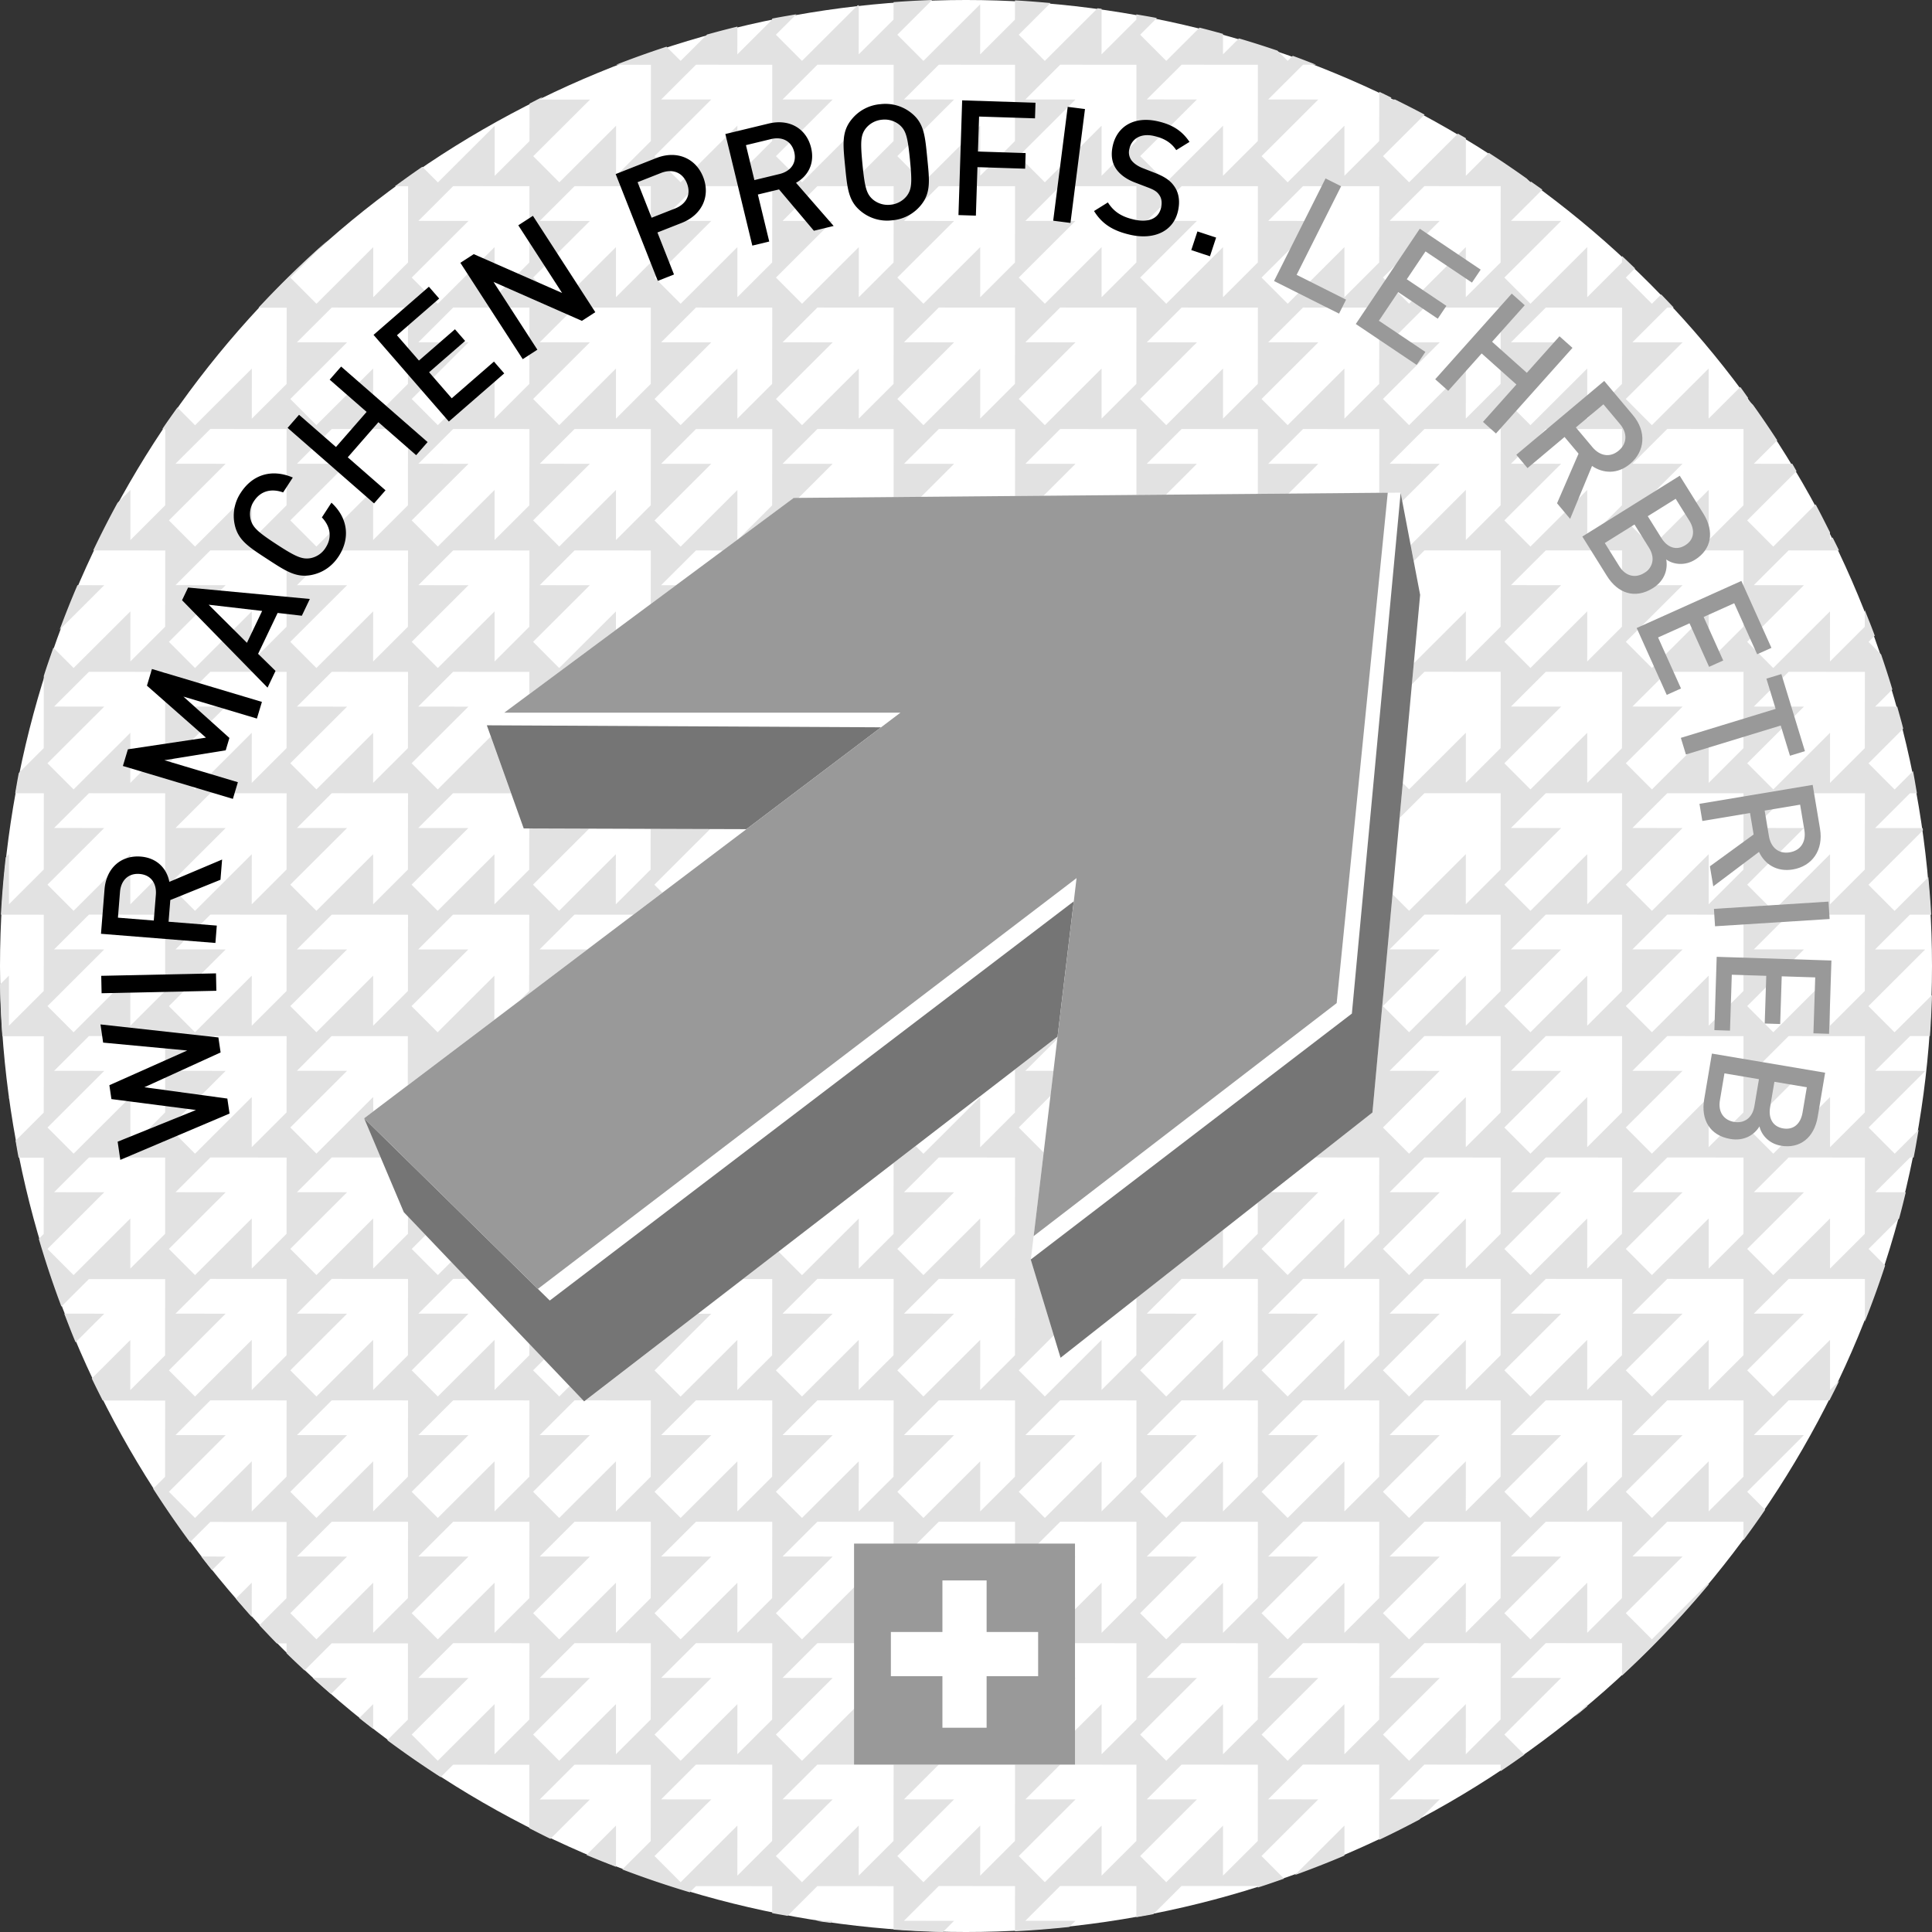 <svg xmlns="http://www.w3.org/2000/svg" viewBox="0 0 70 70" width="70" height="70"><rect x="0" y="0" width="70" height="70" fill="#333333" stroke="none"/><circle cx="35" cy="35" r="35" style="fill:#fff"/><path d="m3.777 47.598-1.038 1.036c-.145-.342-.276-.69-.41-1.037.426-.001.965 0 1.448.001zm-.971-26.396a34.329 34.329 0 0 0-.645 1.614l1.616-1.613-.971-.001zM.324 39.838v-.091l-.01.01.01.081zM57.51 61.822v-.079l-.458.456c.154-.124.306-.25.458-.377zM7.292 56.396c.128.166.258.331.389.495l.495-.494-.884-.001zm1.829 2.188.001-1.24-.579.577c.193.222.381.447.578.663zm4.399 4.058.001-.898-.504.503c.166.133.335.264.503.395zm55.994-21.705c-.057.334-.112.67-.179 1.001h-.13l-1.262 1.259 1.107.001c-.076.318-.155.634-.24.948l-1.107 1.105.599.6c-.224.687-.47 1.363-.734 2.03l.001-1.542-2.763-.002-1.262 1.259 1.817.002-2.057 2.052.946.948 2.056-2.052-.001 1.816.335-.335c-.114.239-.236.474-.355.71l-1.48-.001-1.262 1.259 1.817.002-2.057 2.052.651.652c-.255.374-.517.742-.786 1.105l.001-.669-2.763-.002-1.262 1.259 1.817.002-2.056 2.052.946.948 2.056-2.052v.067a35.311 35.311 0 0 1-3.138 3.299l.001-1.174-2.763-.002-1.262 1.259 1.817.002-2.057 2.052.726.728a36.56 36.56 0 0 1-.86.597v-.236l-2.763-.002-1.262 1.259 1.816.002-.733.731c-.48.256-.967.501-1.46.735l.003-2.725-2.763-.002-1.262 1.259 1.816.002-2.056 2.052.818.82c-.316.11-.632.221-.952.322v-.054l-2.763-.002-1.023 1.021c-.203.04-.409.073-.614.11l.001-1.128-2.763-.002-1.261 1.26 1.816.002-.222.221c-.652.069-1.308.123-1.97.156l.002-1.636-2.763-.002-1.262 1.26 1.816.002-.402.403a35.276 35.276 0 0 1-1.79-.087l.001-1.573-2.763-.002-1.079 1.077c-.185-.035-.373-.062-.557-.1l.001-.975-2.763-.002-.224.223a34.913 34.913 0 0 1-2.444-.828l1.03-1.028.003-2.764-2.763-.002-1.262 1.259 1.816.002-1.427 1.424c-.258-.123-.511-.255-.766-.385l.002-2.298-2.763-.002-.451.45a35.342 35.342 0 0 1-1.934-1.338l.746-.745.003-2.763-2.763-.002-.984.982c-.219-.206-.438-.41-.652-.622v-.358h-.355c-.212-.216-.42-.436-.627-.657l.979-.978.003-2.764-2.763-.002-.736.735a35.359 35.359 0 0 1-1.333-1.938l.431-.43.003-2.764-2.263-.002c-.134-.265-.268-.53-.395-.799l1.395-1.392-.001 1.815 1.261-1.259.003-2.763-2.763-.002-.997.995a34.705 34.705 0 0 1-.818-2.452l.177-.176.003-2.764-.912-.001c-.041-.204-.073-.411-.11-.616l1.02-1.018.003-2.764-1.502-.001A36.597 36.597 0 0 1 0 35.672l.324-.324-.001 1.816 1.261-1.259.003-2.763-1.554-.002a35.45 35.45 0 0 1 .175-2.075l.117-.117-.001 1.816 1.261-1.259.003-2.764H.55c.044-.244.082-.491.131-.733l.903-.901.003-2.616c.108-.344.228-.684.346-1.023l.734.735 2.057-2.052-.001 1.816 1.261-1.259.003-2.763-2.609-.002c.278-.584.571-1.159.88-1.724l.467-.466-.001 1.816 1.261-1.259.003-2.763H5.88c.177-.265.363-.523.547-.782l.641.642 2.056-2.052-.001 1.816 1.261-1.259.003-2.764-1.019-.001a35.174 35.174 0 0 1 2.499-2.431l-1.346 1.343.946.948 2.056-2.052-.001 1.816 1.261-1.259.003-2.763h-.478c.327-.24.657-.477.993-.706l.566.566 2.057-2.052-.001 1.816 1.261-1.259.001-1.36c.157-.08.312-.163.47-.241l-.094.094 1.816.002-2.057 2.05.946.948 2.056-2.052-.001 1.816 1.261-1.259.003-2.763-1.261-.004a34.64 34.64 0 0 1 1.824-.653l.513.514.957-.955c.364-.101.73-.198 1.098-.287l-.001 1.006L27.976.711V.674c.291-.059.586-.105.879-.157l-.743.741.946.948L31.075.193l.039-.005-.001 1.782L32.374.711l.001-.634c.464-.034.929-.061 1.398-.077l-1.262 1.259.946.948L35.514.155l-.001 1.816 1.26-1.259.001-.698c.432.022.86.059 1.288.096L36.91 1.259l.946.948L39.767.3c.048.007.097.012.145.018l-.001 1.652L41.172.711v-.19c.248.044.497.083.743.133l-.605.604.946.948 1.206-1.204c.285.071.567.148.85.226v.741l.578-.577c.47.138.934.286 1.395.443l.37.371.184-.183c.284.102.564.212.845.322h-.473l-1.262 1.259 1.816.002-2.056 2.052.946.948 2.056-2.052-.001 1.816 1.261-1.259.002-1.786c.148.07.294.141.441.213l-.066.066h.196c.36.179.719.359 1.072.549l-1.508 1.505.947.948 1.768-1.764c.095.056.194.108.288.166L53.11 6.37l.833-.832c.466.3.924.611 1.374.932l.136.136.023-.023c.134.097.272.189.405.288l-1.135 1.132 1.817.002-2.057 2.052.946.948 2.057-2.052-.001 1.816 1.26-1.259v-.236c.16.148.315.299.472.45l-.335.334.946.948.338-.337c.152.157.304.315.453.475h-.236l-1.262 1.259 1.817.002-2.056 2.052.946.948 2.056-2.052-.001 1.816 1.149-1.147c.098.131.189.267.285.399l-.037.037.219.219c.299.419.59.845.871 1.278l-.85.848 1.394.001c.054.088.103.179.155.267l-1.789 1.786.946.948 1.534-1.531c.181.333.35.674.521 1.014v.281l.095-.095c.078.157.158.313.233.471l-1.828-.002-1.262 1.259 1.817.002-2.057 2.052.946.948 2.056-2.052-.001 1.816 1.261-1.259.001-.605c.122.308.248.615.361.928l-.225.225.456.457c.143.419.28.84.407 1.266l-.623.622.799.001c.074.266.151.53.218.798L67.7 27.657l.946.948.666-.665c.054.265.095.535.143.803h-.254l-1.262 1.259 1.723.002.01.082-1.974 1.97.946.948 1.224-1.222c.041.452.08.904.103 1.36l-.772-.001-1.262 1.259 1.816.002-2.056 2.052.946.948L70 36.053c-.015.498-.04.993-.075 1.486l-.719-.001-1.263 1.26 1.816.002-2.056 2.052.946.948.865-.863zM5.985 41.94l-2.763-.002-1.262 1.259 1.816.002-2.056 2.052.946.948 2.057-2.052-.001 1.816 1.261-1.259.002-2.764zm0-4.399-2.763-.002-1.261 1.259 1.816.002-2.056 2.052.946.948 2.057-2.052-.001 1.816 1.261-1.259.001-2.764zm0-4.4-2.763-.002-1.262 1.259 1.816.002-2.056 2.053.946.948 2.057-2.052-.001 1.816 1.261-1.259.002-2.765zm0-4.399-2.763-.002-1.262 1.259 1.816.002-2.056 2.052.946.948 2.057-2.052-.001 1.816 1.261-1.259.002-2.764zm0-4.399-2.763-.002L1.96 25.6l1.816.002-2.056 2.052.946.948 2.057-2.052-.001 1.816 1.261-1.259.002-2.764zm4.399 26.396-2.763-.002-1.262 1.259 1.817.002L6.12 54.05l.946.948 2.056-2.052-.001 1.815 1.261-1.258.002-2.764zm0-4.4-2.763-.002-1.262 1.259 1.817.002-2.056 2.053.946.948 2.056-2.052-.001 1.816 1.261-1.259.002-2.765zm0-4.399-2.763-.002-1.262 1.259 1.817.002-2.056 2.052.946.948 2.056-2.052-.001 1.816 1.261-1.259.002-2.764zm0-4.399-2.763-.002-1.262 1.259 1.817.002-2.056 2.052.946.948 2.056-2.052-.001 1.816 1.261-1.259.002-2.764zm0-4.4-2.763-.002-1.262 1.259 1.817.002-2.056 2.053.946.948 2.056-2.052-.001 1.816 1.261-1.259.002-2.765zm0-4.399-2.763-.002-1.262 1.259 1.817.002-2.056 2.052.946.948 2.056-2.052-.001 1.816 1.261-1.259.002-2.764zm0-4.399-2.763-.002L6.359 25.6l1.817.002-2.056 2.052.946.948 2.056-2.052-.001 1.816 1.261-1.259.002-2.764zm0-4.4-2.763-.002L6.359 21.2l1.817.002-2.056 2.053.946.948 2.056-2.052-.001 1.816 1.261-1.259.002-2.765zm0-4.399-2.763-.002-1.262 1.259 1.817.002-2.056 2.052.946.948 2.056-2.052-.001 1.816 1.261-1.259.002-2.764zm35.325-5.487.946.948 2.056-2.052-.001 1.816 1.261-1.259.003-2.763-2.763-.002-1.262 1.259 1.816.002-2.056 2.051zm0 4.399.946.948 2.056-2.052-.001 1.816 1.261-1.259.003-2.764-2.763-.002-1.262 1.259 1.816.002-2.056 2.052zM41.31 5.657l.946.948 2.057-2.052-.001 1.816 1.261-1.259.003-2.763-2.763-.002-1.263 1.258 1.816.002-2.056 2.052zm0 4.4.946.948 2.057-2.052-.001 1.816 1.261-1.259.003-2.763-2.763-.002-1.263 1.258 1.816.002-2.056 2.052zm0 4.399.946.948 2.057-2.052-.001 1.816 1.261-1.259.003-2.764-2.763-.002-1.262 1.259 1.816.002-2.057 2.052zm-4.399-8.799.946.948 2.056-2.052-.001 1.816 1.261-1.259.002-2.763-2.763-.002-1.261 1.259 1.816.002-2.056 2.051zm0 4.4.946.948 2.056-2.052-.001 1.816 1.261-1.259.002-2.763-2.763-.002-1.261 1.259 1.816.002-2.056 2.051zm0 4.399.946.948 2.056-2.052-.001 1.816 1.261-1.259.002-2.764-2.763-.002-1.261 1.259 1.816.002-2.056 2.052zm-4.399-8.799.946.948 2.057-2.052-.001 1.816 1.26-1.259.003-2.763-2.763-.002-1.262 1.259 1.816.002-2.056 2.051zm0 4.4.946.948 2.057-2.052-.001 1.816 1.26-1.259.003-2.763-2.763-.002-1.262 1.259 1.816.002-2.056 2.051zm0 4.399.946.948 2.057-2.052-.001 1.816 1.26-1.259.003-2.764-2.763-.002-1.262 1.259 1.816.002-2.056 2.052zm-4.398-8.799.946.948 2.056-2.052-.001 1.816 1.261-1.259.003-2.763-2.763-.002-1.262 1.259 1.816.002-2.056 2.051zm0 4.4.946.948 2.056-2.052-.001 1.816 1.261-1.259.003-2.763-2.763-.002-1.262 1.259 1.816.002-2.056 2.051zm0 4.399.946.948 2.056-2.052-.001 1.816 1.261-1.259.003-2.764-2.763-.002-1.262 1.259 1.816.002-2.056 2.052zM25.771 3.605l-2.056 2.052.946.948 2.056-2.052-.001 1.816 1.261-1.259.003-2.763-2.763-.002-1.262 1.259 1.816.001zm-2.056 6.452.946.948 2.056-2.052-.001 1.816 1.261-1.259.003-2.764-2.763-.002-1.262 1.259 1.816.002-2.056 2.052zm0 4.399.946.948 2.056-2.052-.001 1.816 1.261-1.259.003-2.764-2.763-.002-1.262 1.259 1.816.002-2.056 2.052zm-4.399-4.399.946.948 2.056-2.052-.001 1.816 1.261-1.259.003-2.763-2.763-.002-1.262 1.259 1.816.002-2.056 2.051zm0 4.399.946.948 2.056-2.052-.001 1.816 1.261-1.259.003-2.764-2.763-.002-1.262 1.259 1.816.002-2.056 2.052zm0 4.399.946.948 2.056-2.052-.001 1.816 1.261-1.259.003-2.763-2.763-.002-1.262 1.259 1.816.002-2.056 2.051zm-2.342-10.85-2.057 2.052.946.948 2.057-2.052-.001 1.816L19.18 9.51l.003-2.763-2.763-.003-1.262 1.259 1.816.002zm-2.057 6.451.946.948 2.057-2.052-.001 1.816 1.261-1.259.003-2.764-2.763-.002-1.262 1.259 1.816.002-2.057 2.052zm0 4.399.946.948 2.057-2.052-.001 1.816 1.261-1.259.003-2.763-2.763-.002-1.262 1.259 1.816.002-2.057 2.051zm0 4.4.946.948 2.057-2.052-.001 1.816 1.261-1.259.003-2.763-2.763-.002-1.262 1.259 1.816.002-2.057 2.051zm-4.399-8.799.946.948 2.056-2.052-.001 1.816 1.261-1.259.003-2.764-2.763-.002-1.262 1.259 1.817.002-2.057 2.052zm0 4.399.946.948 2.056-2.052-.001 1.816 1.261-1.259.003-2.763-2.763-.002-1.262 1.259 1.817.002-2.057 2.051zm0 4.4.946.948 2.056-2.052-.001 1.816 1.261-1.259.003-2.763-2.763-.002-1.262 1.259 1.817.002-2.057 2.051zm0 4.399.946.948 2.056-2.052-.001 1.816 1.261-1.259.003-2.763-2.763-.002-1.262 1.259 1.817.002-2.057 2.051zm0 4.399.946.948 2.056-2.052-.001 1.816 1.261-1.259.003-2.764-2.763-.002-1.262 1.259 1.817.002-2.057 2.052zm0 4.4.946.948 2.056-2.052-.001 1.816 1.261-1.259.003-2.763-2.763-.003-1.262 1.259 1.817.002-2.057 2.052zm4.265 18.685-2.763-.002-1.262 1.259 1.817.002-2.056 2.052.946.948 2.056-2.052-.001 1.816 1.261-1.259.002-2.764zm0-4.399-2.763-.002-1.262 1.259 1.817.002-2.056 2.052.946.948 2.056-2.052-.001 1.815 1.261-1.258.002-2.764zm0-4.4-2.763-.002-1.262 1.259 1.817.002-2.056 2.052.946.948 2.056-2.052-.001 1.816 1.261-1.259.002-2.764zm4.399 13.198-2.763-.002-1.262 1.259 1.816.002-2.057 2.052.946.948 2.057-2.052-.001 1.816 1.261-1.259.003-2.764zm0-4.399-2.763-.002-1.262 1.259 1.816.002-2.057 2.052.946.948 2.057-2.052-.001 1.816 1.261-1.259.003-2.764zm0-4.399-2.763-.002-1.262 1.259 1.816.002-2.057 2.052.946.948 2.057-2.052-.001 1.815 1.261-1.258.003-2.764zm4.399 8.798-2.763-.002-1.262 1.259 1.816.002-2.057 2.052.946.948 2.056-2.052-.001 1.816 1.261-1.259.004-2.764zm0-4.399-2.763-.002-1.262 1.259 1.816.002-2.057 2.052.946.948 2.056-2.052-.001 1.816 1.261-1.259.004-2.764zm4.399 8.799-2.763-.002-1.262 1.259 1.816.002-2.056 2.052.946.948 2.056-2.052-.001 1.815 1.261-1.258.003-2.764zm0-4.4-2.763-.002-1.262 1.259 1.816.002-2.056 2.052.946.948 2.056-2.052-.001 1.816 1.261-1.259.003-2.764zm0-4.399-2.763-.002-1.262 1.259 1.816.002-2.056 2.052.946.948 2.056-2.052-.001 1.816 1.261-1.259.003-2.764zm0-4.399-2.763-.002-1.262 1.259 1.816.002-2.056 2.052.946.948 2.056-2.052-.001 1.815 1.261-1.258.003-2.764zm4.398 13.198-2.763-.002-1.262 1.259 1.816.002-2.057 2.052.946.948 2.056-2.052-.001 1.815 1.261-1.258.004-2.764zm0-4.4-2.763-.002-1.262 1.259 1.816.002-2.057 2.052.946.948 2.056-2.052-.001 1.816 1.261-1.259.004-2.764zm0-4.399-2.763-.002-1.262 1.259 1.816.002-2.057 2.052.946.948 2.056-2.052-.001 1.816 1.261-1.259.004-2.764zm0-4.399-2.763-.002-1.262 1.259 1.816.002-2.057 2.052.946.948 2.056-2.052-.001 1.815 1.261-1.258.004-2.764zm0-4.4-2.763-.002-1.262 1.259 1.816.002-2.057 2.052.946.948 2.056-2.052-.001 1.816 1.261-1.259.004-2.764zm4.399 17.598-2.763-.002-1.262 1.259 1.816.002-2.056 2.052.946.948 2.057-2.052-.001 1.815 1.26-1.258.003-2.764zm0-4.4-2.763-.002-1.262 1.259 1.816.002-2.056 2.052.946.948 2.057-2.052-.001 1.816 1.26-1.259.003-2.764zm0-4.399-2.763-.002-1.262 1.259 1.816.002-2.056 2.052.946.948 2.057-2.052-.001 1.816 1.26-1.259.003-2.764zm0-4.399-2.763-.002-1.262 1.259 1.816.002-2.056 2.052.946.948 2.057-2.052-.001 1.815 1.26-1.258.003-2.764zm0-4.4-2.763-.002-1.262 1.259 1.816.002-2.056 2.052.946.948 2.057-2.052-.001 1.816 1.26-1.259.003-2.764zm0-4.399-2.763-.002-1.262 1.259 1.816.002-2.056 2.052.946.948 2.057-2.052-.001 1.816 1.26-1.259.003-2.764zm4.399 21.997-2.763-.002-1.261 1.259 1.816.002-2.056 2.052.946.948 2.056-2.052-.001 1.815 1.261-1.258.002-2.764zm0-4.4-2.763-.002-1.261 1.259 1.816.002-2.056 2.052.946.948 2.056-2.052-.001 1.816 1.261-1.259.002-2.764zm0-4.399-2.763-.002-1.261 1.259 1.816.002-2.056 2.052.946.948 2.056-2.052-.001 1.816 1.261-1.259.002-2.764zm0-4.399-2.763-.002-1.261 1.259 1.816.002-2.056 2.052.946.948 2.056-2.052-.001 1.815 1.261-1.258.002-2.764zm4.399 13.198-2.763-.002-1.262 1.259 1.816.002-2.056 2.052.946.948 2.057-2.052-.001 1.815 1.261-1.258.002-2.764zm0-4.4-2.763-.002-1.262 1.259 1.816.002-2.056 2.052.946.948 2.057-2.052-.001 1.816 1.261-1.259.002-2.764zm0-4.399-2.763-.002-1.262 1.259 1.816.002-2.056 2.052.946.948 2.057-2.052-.001 1.816 1.261-1.259.002-2.764zm0-4.399-2.763-.002-1.262 1.259 1.816.002-2.056 2.052.946.948 2.057-2.052-.001 1.815 1.261-1.258.002-2.764zm0-4.4-2.763-.002-1.262 1.259 1.816.002-2.056 2.052.946.948 2.057-2.052-.001 1.816 1.261-1.259.002-2.764zm4.399 13.198-2.763-.002-1.262 1.259 1.816.002-2.056 2.052.946.948 2.056-2.052-.001 1.816 1.261-1.259.003-2.764zm0-4.399-2.763-.002-1.262 1.259 1.816.002-2.056 2.052.946.948 2.056-2.052-.001 1.816 1.261-1.259.003-2.764zm0-4.399-2.763-.002-1.262 1.259 1.816.002-2.056 2.052.946.948 2.056-2.052-.001 1.815 1.261-1.258.003-2.764zm0-4.4-2.763-.002-1.262 1.259 1.816.002-2.056 2.052.946.948 2.056-2.052-.001 1.816 1.261-1.259.003-2.764zm4.399 13.198-2.763-.002-1.262 1.259 1.816.002-2.057 2.052.947.948 2.056-2.052-.001 1.816 1.261-1.259.003-2.764zm0-4.399-2.763-.002-1.262 1.259 1.816.002-2.057 2.052.947.948 2.056-2.052-.001 1.816 1.261-1.259.003-2.764zm0-4.399-2.763-.002-1.262 1.259 1.816.002-2.057 2.052.947.948 2.056-2.052-.001 1.815 1.261-1.258.003-2.764zm0-4.4-2.763-.002-1.262 1.259 1.816.002-2.057 2.052.947.948 2.056-2.052-.001 1.816 1.261-1.259.003-2.764zm0-4.399-2.763-.002-1.262 1.259 1.816.002-2.057 2.052.947.948 2.056-2.052-.001 1.816 1.261-1.259.003-2.764zm0-4.399-2.763-.002-1.262 1.259 1.816.002-2.057 2.052.947.948 2.056-2.052-.001 1.816 1.261-1.259.003-2.764zm0-4.4-2.763-.002-1.262 1.259 1.816.002-2.057 2.052.947.948 2.056-2.052-.001 1.816 1.261-1.259.003-2.764zm-1.262-15.39-.001 1.816 1.261-1.259.003-2.763-2.763-.002-1.262 1.259 1.816.002-1.358 1.355-.058-.302-.001-.007-.466.004-.309.003.002-2.311-2.763-.002-1.262 1.259 1.816.002-1.083 1.081-1.109.01.002-2.35-2.763-.002-1.262 1.259 1.816.002-1.122 1.12-1.07.009.002-2.388-2.763-.002-1.261 1.259 1.816.002-1.161 1.159-1.031.009.003-2.427-2.763-.002-1.262 1.259 1.816.002-1.201 1.198-.992.009.002-2.466-2.763-.002-1.262 1.259 1.816.002-1.24 1.237-.174.002-1.996 1.481 1.217-1.215.003-2.763-2.763-.002-1.262 1.259 1.816.002-2.056 2.052.946.948 2.056-2.052-.001 1.804-.521.387-.979-.001-1.262 1.259h.544l-.92.682.002-1.94-2.763-.002-1.262 1.259 1.816.002-2.057 2.052.946.948 2.056-2.052v.669l-2.652 1.967-.486.36.001-.804-2.763-.002-1.262 1.259 1.816.002-2.057 2.052.946.948 1.921-1.917.735 2.057-2.101-.002L15.153 30l1.816.002-2.057 2.052.946.948 2.057-2.052-.001 1.816 1.261-1.259.001-1.489 2.169.007-2.034 2.029.946.948 2.056-2.052-.001 1.816 1.261-1.259.001-1.474 2.154.007-2.019 2.015.289.289-1.056.798-2.13-.002-1.262 1.26 1.727.002-2.459 1.859.355-.355.003-2.763-2.763-.002-1.262 1.259 1.816.002-2.057 2.052.946.948 2.057-2.052-.001 1.596-3.137 2.373.002-1.777-2.763-.002-1.256 1.257 1.817.002-2.056 2.052.946.948 2.056-2.052c0 .203.003.367.006.519l-.334.252.601 1.421-1.774-.002-1.262 1.259 1.817.002-2.056 2.052.946.948 2.056-2.052-.001 1.816 1.261-1.259.001-.626.64.671-.504.503.946.948.482-.481.59.619h-.516l-1.262 1.259 1.816.002-2.057 2.052.946.948 2.057-2.052-.001 1.816 1.261-1.259v-.411l.534.561-.398.397.946.948.376-.375.49.514h-.31l-1.262 1.259 1.816.002-2.057 2.052.946.95 2.056-2.052-.001 1.815 1.261-1.258.003-2.764-2.366-.002 4.074-3.139.482.001-2.056 2.052.946.948 2.056-2.052-.001 1.816 1.261-1.259.003-2.763-1.056-.001 1.286-.991.85.852 2.056-2.052-.001 1.816 1.261-1.259.002-2.568.8-.616.28.281 2.057-2.052-.001 1.816 1.26-1.259.002-1.557 1.542-1.188-.01.084-1.156 1.15 1.018.001-.109.906-1.149 1.147.903.905-.363 3.03-.103.858.832 2.738-1.269 1.266.946.948 2.056-2.052-.001 1.816 1.261-1.259.002-2.071 1.071-.842.009.01.08-.08 1.976-1.554-.001 1.397 1.261-1.259.001-1.13.479-.377 1.713.002-2.056 2.052.946.948 2.056-2.052-.001 1.816 1.261-1.259.003-2.764-2.32-.002 2.073-1.629.729-7.908.599.6 2.056-2.052-.001 1.816 1.261-1.259.003-2.764-2.763-.002-.9.898.117-1.265.228.228 2.056-2.052-.001 1.816 1.261-1.259.003-2.763-2.763-.002-.454.453.07-.762 1.884-1.881-.001 1.816 1.261-1.259.003-2.763-2.763-.002-.388.388-.111-.581 1.999-1.999zm1.262-6.606-2.763-.002-1.262 1.259 1.816.002-2.057 2.052.947.948 2.056-2.052-.001 1.816 1.261-1.259.003-2.764zm0-4.4-2.763-.002-1.262 1.259 1.816.002-2.057 2.052.947.948 2.056-2.052-.001 1.816L54.37 9.51l.003-2.765zm4.398 48.393-2.763-.002-1.262 1.259 1.817.002-2.057 2.052.946.948 2.057-2.052-.001 1.816 1.26-1.259.003-2.764zm0-4.399-2.763-.002-1.262 1.259 1.817.002-2.057 2.052.946.948 2.057-2.052-.001 1.815 1.26-1.258.003-2.764zm0-4.4-2.763-.002-1.262 1.259 1.817.002-2.057 2.052.946.948 2.057-2.052-.001 1.816 1.26-1.259.003-2.764zm0-4.399-2.763-.002-1.262 1.259 1.817.002-2.057 2.052.946.948 2.057-2.052-.001 1.816 1.26-1.259.003-2.764zm0-4.399-2.763-.002-1.262 1.259 1.817.002-2.057 2.052.946.948 2.057-2.052-.001 1.816 1.26-1.259.003-2.764zm0-4.4-2.763-.002-1.262 1.259 1.817.002-2.057 2.052.946.948 2.057-2.052-.001 1.816 1.26-1.259.003-2.764zm0-4.399-2.763-.002-1.262 1.259 1.817.002-2.057 2.052.946.948 2.057-2.052-.001 1.816 1.26-1.259.003-2.764zm0-4.399-2.763-.002-1.262 1.259 1.817.002-2.057 2.052.946.948 2.057-2.052-.001 1.816 1.26-1.259.003-2.764zm0-4.4-2.763-.002-1.262 1.259 1.817.002-2.057 2.052.946.948 2.057-2.052-.001 1.816 1.26-1.259.003-2.764zm0-4.399-2.763-.002-1.262 1.259 1.817.002-2.057 2.052.946.948 2.057-2.052-.001 1.816 1.26-1.259.003-2.764zm0-4.399-2.763-.002-1.262 1.259 1.817.002-2.057 2.052.946.948 2.057-2.052-.001 1.816 1.26-1.259.003-2.764zm4.4 39.594-2.763-.002-1.262 1.259 1.817.002-2.056 2.052.946.948 2.056-2.052-.001 1.815 1.261-1.258.002-2.764zm0-4.4-2.763-.002-1.262 1.259 1.817.002-2.056 2.052.946.948 2.056-2.052-.001 1.816 1.261-1.259.002-2.764zm0-4.399-2.763-.002-1.262 1.259 1.817.002-2.056 2.052.946.948 2.056-2.052-.001 1.816 1.261-1.259.002-2.764zm0-4.399-2.763-.002-1.263 1.259 1.817.002-2.056 2.052.946.948 2.056-2.052-.001 1.816 1.261-1.259.003-2.764zm0-4.4-2.763-.002-1.262 1.259 1.817.002-2.056 2.052.946.948 2.056-2.052-.001 1.816 1.261-1.259.002-2.764zm0-4.399-2.763-.002-1.262 1.259 1.817.002-2.056 2.052.946.948 2.056-2.052-.001 1.816 1.261-1.259.002-2.764zm0-4.399-2.763-.002-1.262 1.259 1.817.002-2.056 2.052.946.948 2.056-2.052-.001 1.816 1.261-1.259.002-2.764zm0-4.4-2.763-.002-1.262 1.259 1.817.002-2.056 2.052.946.948 2.056-2.052-.001 1.816 1.261-1.259.002-2.764zm0-4.399-2.763-.002-1.262 1.259 1.817.002-2.056 2.052.946.948 2.056-2.052-.001 1.816 1.261-1.259.002-2.764zm4.398 26.396-2.763-.002-1.262 1.259 1.817.002-2.057 2.052.946.948 2.056-2.052-.001 1.816 1.261-1.259.003-2.764zm0-4.399-2.763-.002-1.261 1.259 1.817.002-2.057 2.052.946.948 2.056-2.052-.001 1.816 1.261-1.259.002-2.764zm0-4.4-2.763-.002-1.262 1.259 1.817.002-2.057 2.052.946.948 2.056-2.052-.001 1.816 1.261-1.259.003-2.764zm0-4.399-2.763-.002-1.262 1.259 1.817.002-2.057 2.052.946.948 2.056-2.052-.001 1.816 1.261-1.259.003-2.764zm0-4.399-2.763-.002-1.262 1.259 1.817.002-2.057 2.052.946.948 2.056-2.052-.001 1.816 1.261-1.259.003-2.764zM11.327 60.794c.217.199.441.391.663.585l.585-.584-1.248-.001zm37.384 6.438.001-1.088-1.797 1.793c.606-.22 1.205-.454 1.796-.705zm-26.393.405.001-1.494-1.068 1.066c.351.151.709.289 1.067.428zm7.243 1.957c.178.028.357.049.536.074l.073-.073-.609-.001z" style="fill:#e2e2e2"/><path d="m7.913 37.589.08.543-2.762 1.261 3.006.41.08.543-3.958 1.678-.096-.659L7.1 40.218l-3.063-.396-.074-.503 2.821-1.257-3.047-.286-.096-.659 4.272.472zm-.074-1.691-4.158.089-.013-.631 4.158-.089.013.631zm.149-4.022-1.817.734-.063.786 1.747.14-.05.629-4.146-.332.128-1.607c.063-.786.61-1.246 1.314-1.19.594.048.944.439 1.035.915l1.911-.808-.059.733zm-3.64.441-.075.932 1.299.104.075-.932c.034-.419-.182-.724-.59-.756-.408-.033-.675.233-.709.652zm4.96-6.282-2.664-.797 1.668 1.499-.134.448-2.223.359 2.664.797-.181.604-3.985-1.192.181-.604 2.828-.423-2.138-1.883.181-.604 3.985 1.192-.182.604zm1.628-3.726-.877-.101-.707 1.482.631.618-.289.606-3.098-3.167.219-.459 4.411.414-.29.607zM7.56 21.91l1.387 1.38.551-1.155-1.938-.225zm4.711-1.754c-.236.362-.572.59-.968.673-.566.12-.949-.137-1.62-.574-.671-.437-1.061-.684-1.18-1.25a1.506 1.506 0 0 1 .224-1.158c.418-.641 1.107-.876 1.882-.545l-.351.539c-.407-.146-.805-.071-1.056.316a.829.829 0 0 0-.124.651c.074.293.25.462.95.918s.926.547 1.224.497a.828.828 0 0 0 .545-.377c.252-.387.163-.786-.135-1.099l.347-.534c.618.572.673 1.312.262 1.943zm2.807-3.664-1.368-1.195-1.11 1.272 1.368 1.195-.415.475-3.133-2.736.415-.475 1.338 1.168 1.11-1.272-1.338-1.168.415-.475 3.133 2.736-.415.475zm1.185-1.219-2.729-3.14 2.006-1.744.372.428-1.53 1.33.797.917 1.305-1.134.368.423-1.305 1.134.82.944 1.53-1.33.372.428-2.006 1.744zm4.82-3.648-3.204-1.412 1.591 2.457-.53.343-2.26-3.491.485-.314 3.201 1.407-1.587-2.452.53-.343 2.26 3.491-.486.314zM24.7 8.076l-.88.347.6 1.522-.587.232-1.526-3.87 1.468-.579c.755-.298 1.436.011 1.702.685.265.674-.022 1.365-.777 1.663zm-.751-1.809-.848.334.508 1.288.848-.334c.408-.161.593-.504.432-.911-.161-.408-.532-.537-.94-.377zm5.54 2.094-1.263-1.498-.767.185.412 1.703-.613.148-.977-4.043 1.567-.379c.767-.185 1.374.191 1.54.878.14.579-.123 1.033-.547 1.268l1.364 1.564-.716.174zm-1.553-3.322-.909.22.306 1.266.909-.22c.409-.099.631-.399.535-.796-.097-.397-.433-.569-.841-.47zm5.43 2.395a1.5 1.5 0 0 1-1.05.549 1.49 1.49 0 0 1-1.131-.335c-.447-.367-.486-.827-.565-1.623-.078-.796-.129-1.255.238-1.702a1.49 1.49 0 0 1 1.044-.549 1.5 1.5 0 0 1 1.136.335c.447.367.48.827.559 1.624s.136 1.253-.231 1.701zM32.6 4.532a.847.847 0 0 0-.641-.195.85.85 0 0 0-.591.316c-.182.241-.2.477-.118 1.309.082.831.145 1.06.37 1.261a.847.847 0 0 0 .641.195.85.85 0 0 0 .591-.316c.182-.241.2-.477.118-1.309-.081-.831-.145-1.06-.37-1.261zm2.874-.309-.041 1.267 1.728.056-.018.566-1.728-.056-.057 1.757-.631-.02.134-4.157 2.657.086-.018.566-2.026-.065zm2.685 3.774.526-4.126.626.08-.526 4.126-.626-.08zm2.794.51c-.61-.138-1.016-.38-1.314-.861l.502-.312c.229.363.533.528.949.622.53.12.889-.038.978-.431.04-.177.022-.336-.064-.458-.081-.12-.174-.183-.406-.272l-.463-.177c-.32-.12-.556-.294-.696-.499-.157-.233-.195-.512-.121-.842.16-.706.783-1.074 1.626-.883.535.121.881.343 1.154.747l-.481.298c-.196-.296-.47-.436-.812-.514-.479-.108-.803.106-.884.465a.49.49 0 0 0 .069.411c.082.114.232.22.413.291l.447.174c.363.142.553.281.689.474.178.244.221.559.142.907-.169.746-.88 1.052-1.728.86zm2.209.555.223-.677.677.223-.223.677-.677-.223z"/><path d="m46.161 10.182 1.866-3.717.564.283-1.612 3.21 1.791.899-.254.506-2.355-1.181zm2.962 1.557 2.319-3.452 2.206 1.482-.316.47-1.683-1.13-.678 1.009 1.435.964-.313.465-1.435-.964-.697 1.038 1.683 1.13-.316.47-2.205-1.482zm4.608 3.547 1.211-1.355-1.259-1.125-1.211 1.355-.471-.42 2.772-3.102.471.42-1.183 1.324 1.259 1.125 1.183-1.324.471.42-2.772 3.102-.471-.42zm2.684 2.949.779-1.798-.507-.604-1.342 1.127-.406-.483 3.185-2.675 1.037 1.235c.507.604.441 1.316-.1 1.77-.456.383-.98.35-1.379.075l-.793 1.917-.474-.564zm2.281-2.87-.601-.716-.998.838.601.716c.271.322.638.387.951.124.314-.263.318-.64.047-.962zm-.474 5.502-.891-1.427 3.529-2.203.857 1.373c.408.654.293 1.298-.301 1.669-.382.238-.803.17-1.045-.009.061.341-.041.762-.487 1.041-.65.406-1.273.182-1.662-.444zm1.525-1.021-.526-.843-1.076.671.526.843c.232.372.59.438.902.243.313-.195.406-.542.174-.914zm1.461-.981-.495-.793-1.011.631.495.793c.214.342.537.464.864.259.327-.203.36-.548.147-.89zM59.3 22.754l3.793-1.705 1.089 2.424-.517.232-.831-1.849-1.108.498.709 1.577-.511.23-.709-1.577-1.14.512.831 1.849-.517.232-1.089-2.423zm5.219 3.533-3.435 1.05-.184-.603 3.435-1.05L64 24.589l.542-.166.854 2.793-.542.166-.335-1.095zm-2.566 5.101 1.584-1.153-.13-.778-1.728.289-.104-.622 4.102-.686.266 1.59c.13.778-.288 1.357-.985 1.474-.588.098-1.022-.196-1.226-.636l-1.657 1.248-.122-.726zm3.423-1.312-.154-.922-1.285.215.154.922c.069.415.353.658.756.59s.598-.391.529-.805zm-3.277 2.854 4.152-.263.04.63-4.152.263-.04-.63zm.1 1.737 4.157.134-.086 2.656-.566-.018.065-2.026-1.214-.039-.056 1.728-.56-.018.056-1.728-1.249-.04-.065 2.026-.566-.018.084-2.657zm-.453 5.165.28-1.659 4.102.693-.269 1.596c-.128.76-.641 1.166-1.333 1.049-.444-.075-.714-.405-.777-.7-.18.295-.536.543-1.055.456-.754-.128-1.071-.709-.948-1.435zm1.819.248.165-.979-1.25-.211-.165.979c-.073.432.151.719.514.78.363.061.663-.137.736-.569zm1.744.235.156-.922-1.175-.198-.156.922c-.067.398.094.703.475.768.379.063.632-.172.7-.57z" style="fill:#999"/><path d="M30.944 55.928H38.949v8.006H30.944v-4.003z" style="fill:#999"/><path d="M37.614 59.13h-1.867v-1.868h-1.601v1.868h-1.868v1.601h1.868v1.868h1.601v-1.868h1.867z" style="fill:#fff"/><path d="m18.975 30.016-1.336-3.737 14.284.073-4.879 3.69-8.069-.026zm.944 17.105-6.726-6.603 1.438 3.402 6.533 6.854 17.153-13.216.587-4.9-18.985 14.463zm29.062-10.397-11.636 8.911 1.081 3.559 11.3-8.886 1.728-18.757-.706-3.695-1.767 18.868z" style="fill:#757575"/><path d="m13.193 40.518 6.296 6.181 19.517-14.884-1.555 12.972 10.979-8.442 1.851-18.493-21.525.189-10.486 7.781h14.354z" style="fill:#999"/></svg>
